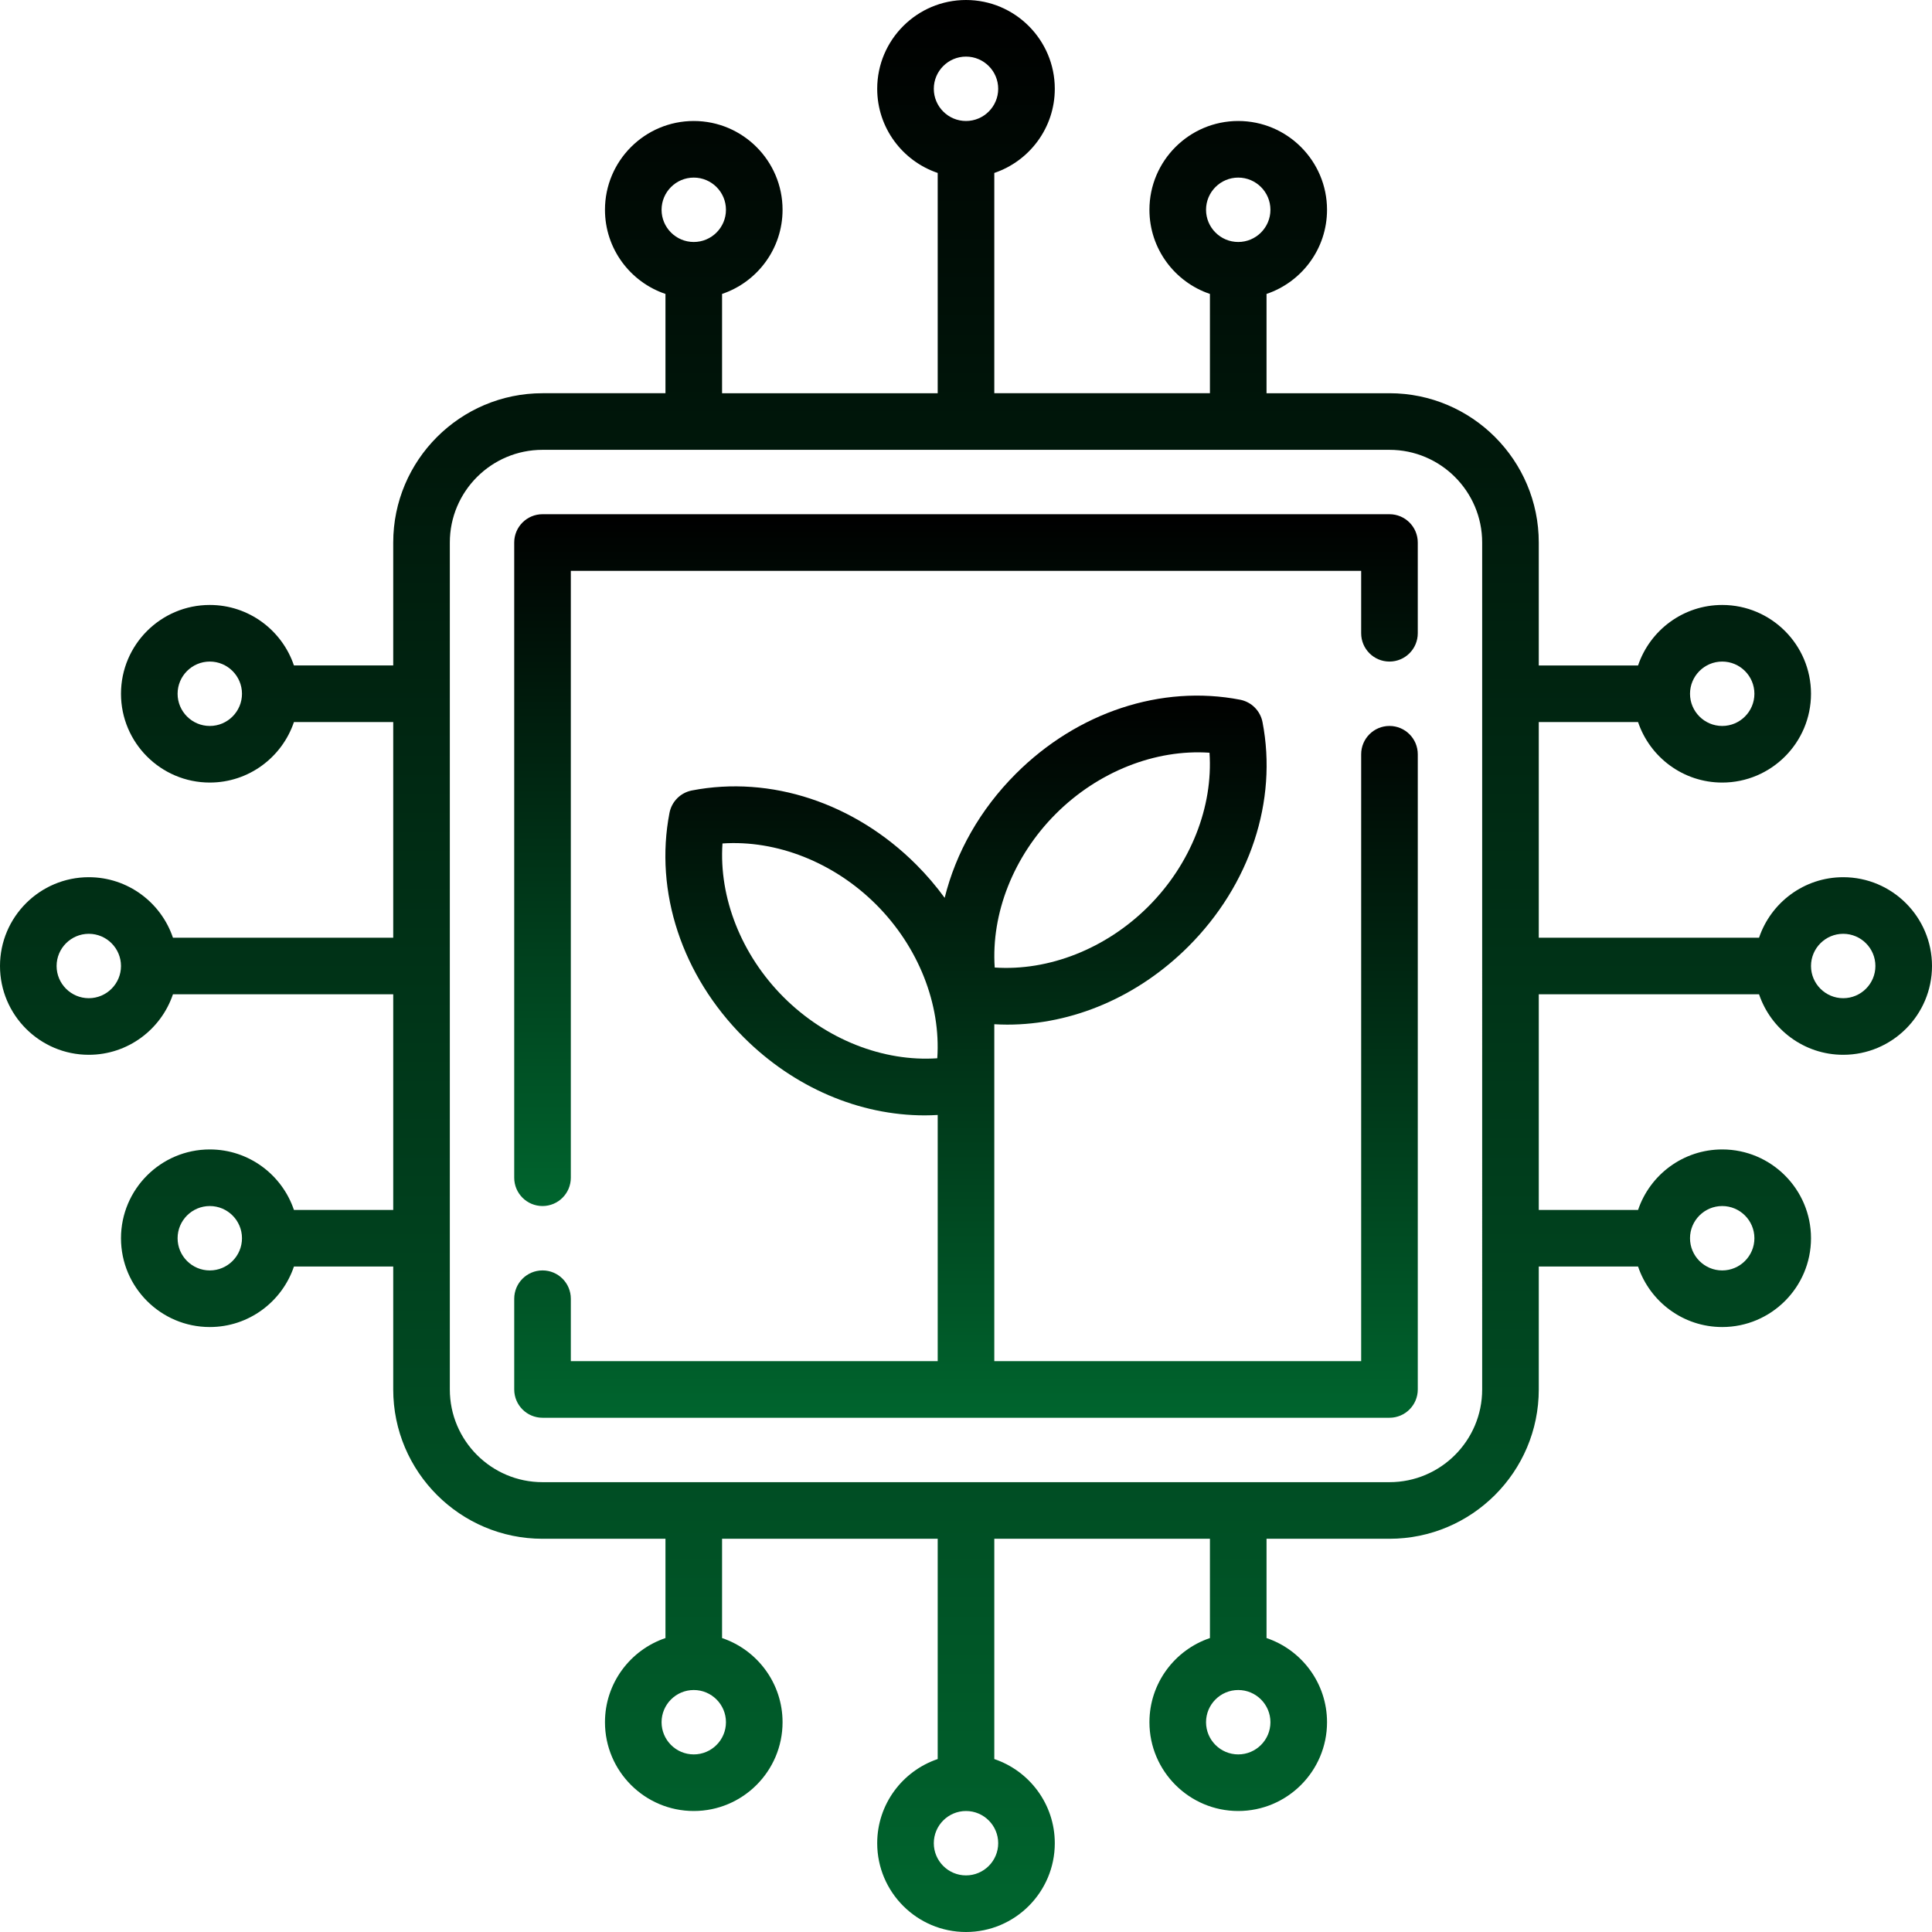 <svg width="512" height="512" viewBox="0 0 512 512" fill="none" xmlns="http://www.w3.org/2000/svg">
<g clip-path="url(#clip0_270_172)">
<path d="M488.468 232.468C478.115 232.468 469.308 239.192 466.168 248.5H407.79V191.354H434.103C437.242 200.663 446.049 207.387 456.403 207.387C469.379 207.387 479.935 196.83 479.935 183.854C479.935 170.878 469.378 160.322 456.403 160.322C446.05 160.322 437.243 167.046 434.103 176.354H407.79V143.774C407.79 121.958 390.041 104.21 368.225 104.21H335.644V77.896C344.952 74.757 351.676 65.95 351.676 55.596C351.676 42.62 341.119 32.064 328.144 32.064C315.169 32.064 304.612 42.621 304.612 55.596C304.612 65.95 311.336 74.757 320.644 77.896V104.209H263.5V45.832C272.808 42.692 279.532 33.886 279.532 23.532C279.532 10.557 268.976 0 256 0C243.024 0 232.468 10.557 232.468 23.532C232.468 33.886 239.192 42.692 248.5 45.832V104.21H191.355V77.896C200.663 74.757 207.387 65.95 207.387 55.596C207.387 42.62 196.83 32.064 183.855 32.064C170.88 32.064 160.323 42.621 160.323 55.596C160.323 65.95 167.047 74.757 176.355 77.896V104.209H143.774C121.958 104.209 104.209 121.957 104.209 143.773V176.353H77.896C74.757 167.045 65.95 160.321 55.596 160.321C42.62 160.321 32.064 170.878 32.064 183.853C32.064 196.829 42.621 207.386 55.596 207.386C65.949 207.386 74.756 200.662 77.896 191.353H104.209V248.5H45.832C42.693 239.192 33.886 232.468 23.532 232.468C10.557 232.468 0 243.024 0 256C0 268.976 10.557 279.532 23.532 279.532C33.885 279.532 42.692 272.808 45.832 263.5H104.21V320.646H77.896C74.757 311.337 65.95 304.613 55.596 304.613C42.62 304.613 32.064 315.17 32.064 328.146C32.064 341.122 42.621 351.678 55.596 351.678C65.949 351.678 74.756 344.954 77.896 335.646H104.209V368.226C104.209 390.042 121.958 407.79 143.774 407.79H176.355V434.103C167.047 437.242 160.323 446.049 160.323 456.403C160.323 469.379 170.88 479.935 183.855 479.935C196.83 479.935 207.387 469.378 207.387 456.403C207.387 446.049 200.663 437.242 191.355 434.103V407.79H248.5V466.168C239.192 469.308 232.468 478.114 232.468 488.468C232.468 501.443 243.024 512 256 512C268.976 512 279.532 501.443 279.532 488.468C279.532 478.114 272.808 469.308 263.5 466.168V407.79H320.645V434.103C311.337 437.242 304.613 446.049 304.613 456.403C304.613 469.379 315.17 479.935 328.145 479.935C341.12 479.935 351.677 469.378 351.677 456.403C351.677 446.049 344.953 437.242 335.645 434.103V407.79H368.226C390.042 407.79 407.791 390.042 407.791 368.226V335.646H434.104C437.243 344.954 446.05 351.678 456.404 351.678C469.38 351.678 479.936 341.121 479.936 328.146C479.936 315.17 469.379 304.613 456.404 304.613C446.051 304.613 437.244 311.337 434.104 320.646H407.791V263.5H466.169C469.308 272.808 478.115 279.532 488.469 279.532C501.443 279.532 512 268.976 512 256C512 243.024 501.443 232.468 488.468 232.468ZM456.403 175.322C461.108 175.322 464.935 179.15 464.935 183.854C464.935 188.559 461.107 192.387 456.403 192.387C451.699 192.387 447.871 188.559 447.871 183.854C447.871 179.15 451.699 175.322 456.403 175.322ZM328.145 47.064C332.85 47.064 336.677 50.892 336.677 55.596C336.677 60.301 332.849 64.128 328.145 64.128C323.441 64.128 319.613 60.301 319.613 55.596C319.613 50.892 323.44 47.064 328.145 47.064ZM256 15C260.705 15 264.532 18.828 264.532 23.532C264.532 28.236 260.704 32.064 256 32.064C251.296 32.064 247.468 28.236 247.468 23.532C247.468 18.828 251.295 15 256 15ZM183.855 47.064C188.56 47.064 192.387 50.892 192.387 55.596C192.387 60.301 188.559 64.128 183.855 64.128C179.151 64.128 175.323 60.301 175.323 55.596C175.323 50.892 179.15 47.064 183.855 47.064ZM55.597 192.387C50.892 192.387 47.065 188.559 47.065 183.854C47.065 179.15 50.893 175.322 55.597 175.322C60.301 175.322 64.129 179.15 64.129 183.854C64.129 188.56 60.301 192.387 55.597 192.387ZM23.532 264.532C18.827 264.532 15 260.704 15 256C15 251.296 18.828 247.468 23.532 247.468C28.236 247.468 32.064 251.296 32.064 256C32.064 260.704 28.237 264.532 23.532 264.532ZM55.597 336.678C50.892 336.678 47.065 332.85 47.065 328.146C47.065 323.441 50.893 319.613 55.597 319.613C60.301 319.613 64.129 323.441 64.129 328.146C64.129 332.85 60.301 336.678 55.597 336.678ZM183.855 464.936C179.15 464.936 175.323 461.108 175.323 456.404C175.323 451.699 179.151 447.872 183.855 447.872C188.559 447.872 192.387 451.699 192.387 456.404C192.387 461.108 188.56 464.936 183.855 464.936ZM256 497C251.295 497 247.468 493.172 247.468 488.468C247.468 483.764 251.296 479.936 256 479.936C260.704 479.936 264.532 483.764 264.532 488.468C264.532 493.172 260.705 497 256 497ZM328.145 464.936C323.44 464.936 319.613 461.108 319.613 456.404C319.613 451.699 323.441 447.872 328.145 447.872C332.849 447.872 336.677 451.699 336.677 456.404C336.677 461.108 332.85 464.936 328.145 464.936ZM456.403 319.613C461.108 319.613 464.935 323.441 464.935 328.146C464.935 332.85 461.107 336.678 456.403 336.678C451.699 336.678 447.871 332.85 447.871 328.146C447.871 323.44 451.699 319.613 456.403 319.613ZM392.791 368.226C392.791 381.771 381.771 392.79 368.226 392.79H143.774C130.229 392.79 119.209 381.77 119.209 368.226V143.774C119.209 130.229 130.229 119.21 143.774 119.21H368.225C381.77 119.21 392.79 130.23 392.79 143.774L392.791 368.226ZM488.468 264.532C483.763 264.532 479.936 260.704 479.936 256C479.936 251.296 483.764 247.468 488.468 247.468C493.172 247.468 497 251.295 497 256C497 260.705 493.172 264.532 488.468 264.532Z" fill="url(#paint0_linear_270_172)"/>
<path d="M368.225 192.385C364.083 192.385 360.725 195.743 360.725 199.885V360.723H263.499V271.43C264.643 271.494 265.788 271.537 266.934 271.537C284.242 271.537 301.57 264.193 314.947 250.815C331.281 234.481 338.62 212.259 334.579 191.372C333.997 188.366 331.647 186.015 328.641 185.433C307.755 181.393 285.533 188.731 269.198 205.065C259.745 214.518 253.313 225.943 250.347 237.94C248.099 234.852 245.584 231.896 242.802 229.114C226.468 212.78 204.248 205.442 183.359 209.482C180.353 210.064 178.002 212.415 177.421 215.42C173.379 236.308 180.718 258.529 197.053 274.863C210.431 288.241 227.757 295.585 245.066 295.585C246.211 295.585 247.356 295.542 248.501 295.477V360.722H151.275V344.174C151.275 340.031 147.917 336.674 143.775 336.674C139.633 336.674 136.275 340.031 136.275 344.174V368.222C136.275 372.365 139.633 375.722 143.775 375.722H368.226C372.368 375.722 375.726 372.365 375.726 368.222V199.885C375.725 195.743 372.367 192.385 368.225 192.385ZM279.803 215.673C291.031 204.445 306.222 198.501 320.533 199.479C321.51 213.79 315.567 228.982 304.339 240.209C293.11 251.437 277.914 257.38 263.609 256.403C262.632 242.094 268.576 226.901 279.803 215.673ZM248.389 280.452C234.085 281.426 218.886 275.485 207.659 264.258C196.431 253.03 190.488 237.838 191.465 223.528C205.772 222.556 220.968 228.495 232.195 239.722C243.422 250.95 249.366 266.142 248.389 280.452Z" fill="url(#paint1_linear_270_172)"/>
<path d="M368.225 136.273H143.773C139.631 136.273 136.273 139.63 136.273 143.773V312.111C136.273 316.253 139.631 319.611 143.773 319.611C147.915 319.611 151.273 316.253 151.273 312.111V151.273H360.724V167.821C360.724 171.964 364.082 175.321 368.224 175.321C372.366 175.321 375.724 171.964 375.724 167.821V143.773C375.725 139.631 372.367 136.273 368.225 136.273Z" fill="url(#paint2_linear_270_172)"/>
</g>
<defs>
<linearGradient id="paint0_linear_270_172" x1="256" y1="0" x2="256" y2="512" gradientUnits="userSpaceOnUse">
<stop/>
<stop offset="1" stop-color="#00652E"/>
</linearGradient>
<linearGradient id="paint1_linear_270_172" x1="256.001" y1="184.344" x2="256.001" y2="375.722" gradientUnits="userSpaceOnUse">
<stop/>
<stop offset="1" stop-color="#00652E"/>
</linearGradient>
<linearGradient id="paint2_linear_270_172" x1="255.999" y1="136.273" x2="255.999" y2="319.611" gradientUnits="userSpaceOnUse">
<stop/>
<stop offset="1" stop-color="#00652E"/>
</linearGradient>
<clipPath id="clip0_270_172">
<rect width="512" height="512" fill="white"/>
</clipPath>
</defs>
</svg>
